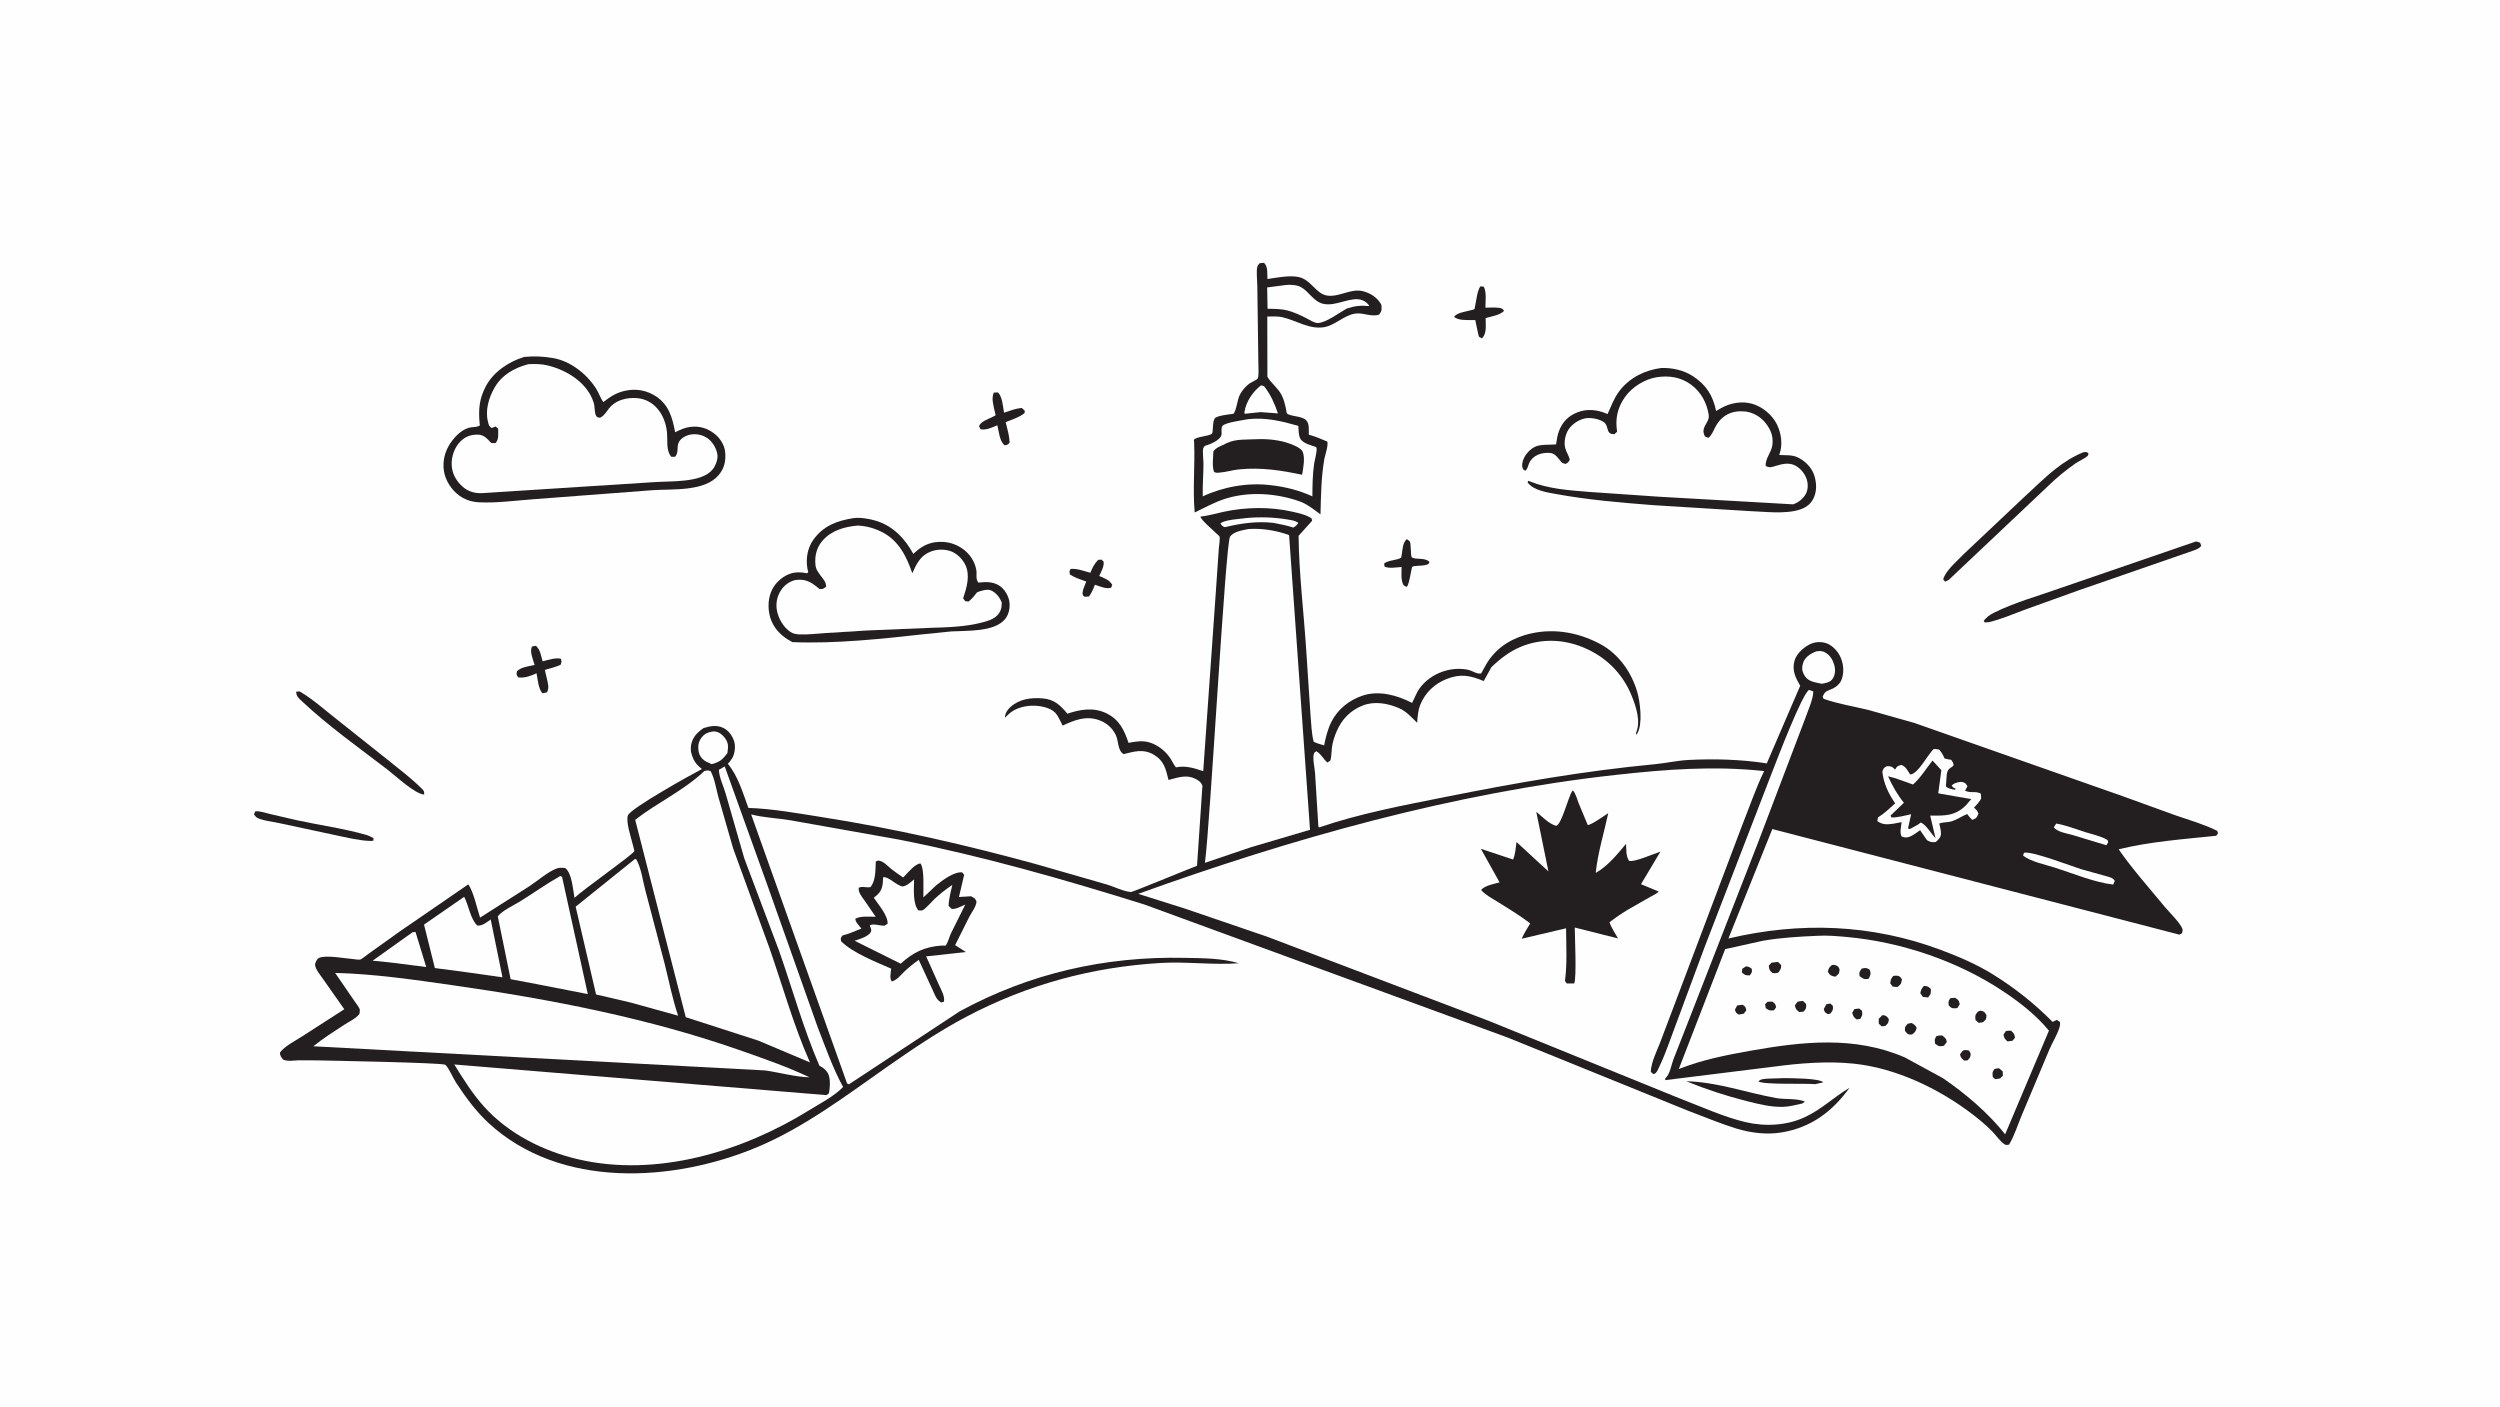 <svg version="1.1" xmlns="http://www.w3.org/2000/svg" style="display: block;" viewBox="0 0 2048 1152" width="1820" height="1024">
<path transform="translate(0,0)" fill="rgb(254,254,254)" d="M -0 -0 L 2048 0 L 2048 1152 L -0 1152 L -0 -0 z"/>
<path transform="translate(0,0)" fill="rgb(35,31,32)" d="M 1447.56 883.515 L 1461.64 883.041 C 1467.96 883.131 1490.45 883.16 1493.67 886.5 L 1486.99 888.01 C 1478.74 887.188 1444.33 888.646 1440.5 885.717 C 1442.69 883.59 1444.62 883.891 1447.56 883.515 z"/>
<path transform="translate(0,0)" fill="rgb(35,31,32)" d="M 899.613 458.5 L 902.383 458.291 L 904.099 460 C 904.599 463.996 902.095 468.14 900.464 471.703 C 904.624 473.519 908.983 474.856 911.118 479 L 910.282 481.279 C 906.199 482.684 901.044 480.121 896.94 478.915 C 895.624 482.425 894.285 485.421 892.134 488.5 L 888.5 488.744 C 887.994 488.351 887.66 488.139 887.261 487.591 C 885.652 485.379 888.957 478.813 889.879 476.268 C 885.329 474.618 880.598 473.161 876.5 470.539 C 875.982 468.178 875.903 468.077 877 465.942 C 882.22 465.395 888.166 467.722 893.193 469.078 C 894.923 464.933 896.444 461.727 899.613 458.5 z"/>
<path transform="translate(0,0)" fill="rgb(35,31,32)" d="M 1152.49 441.5 C 1153.11 442.007 1154.54 442.88 1154.93 443.5 C 1156.03 445.207 1155.51 455.62 1156.49 456.337 C 1159.76 458.704 1166.73 456.277 1170.93 460 C 1171.28 464.429 1159.66 462.547 1156.95 464.186 C 1156.27 464.594 1154.69 477.97 1152.5 480.614 C 1151.42 480.352 1150.66 479.776 1149.73 479.189 C 1147.45 474.971 1148.17 469.024 1148.18 464.323 C 1144.34 464.618 1137.5 465.798 1134.18 463.941 L 1133.87 461.5 C 1137.42 458.524 1145.63 458.814 1147.88 456.565 C 1147.97 456.475 1148.3 454.097 1148.35 453.797 C 1149.12 449.493 1149 444.573 1152.49 441.5 z"/>
<path transform="translate(0,0)" fill="rgb(35,31,32)" d="M 435.802 529.5 L 439.005 528.868 C 442.72 532.217 443.146 536.905 444.496 541.651 C 448.406 540.587 455.782 538.289 459.5 539.579 C 460.186 541.99 460.128 542.155 459.212 544.5 C 455.061 546.297 450.671 547.424 446.327 548.652 L 448.027 555.864 C 448.857 559.665 450.146 563.727 448 567.063 L 444.5 567.797 C 441.03 564.684 440.495 556.105 439.525 551.425 C 434.773 553.59 429.765 555.492 424.5 554.761 C 422.946 552.427 422.998 552.482 423.5 549.716 C 426.82 546.308 433.415 545.656 437.939 544.599 C 436.695 539.947 433.692 533.827 435.802 529.5 z"/>
<path transform="translate(0,0)" fill="rgb(35,31,32)" d="M 1212.63 234.5 L 1215.35 234.639 C 1217.99 238.439 1216.85 247.267 1216.84 251.912 C 1220.5 251.888 1224.64 251.532 1228.26 252.09 C 1230.43 252.425 1230.91 252.755 1232.14 254.5 C 1228.94 258.006 1221.54 259.105 1217.04 260.404 L 1217.04 261.259 C 1217.04 266.708 1218.06 273.023 1214.02 277.082 L 1211.5 275.618 C 1210.94 273.883 1208.58 262.097 1208.54 262.062 C 1208.49 262.016 1206.03 262.053 1205.86 262.052 C 1201.18 262.01 1194.87 262.459 1191.17 259.5 C 1193.4 255.973 1200.46 255.224 1204.58 254.094 C 1204.98 253.982 1207.6 253.403 1207.77 253.219 C 1208.05 252.907 1208.5 249.953 1208.62 249.391 C 1209.69 244.546 1210.02 238.767 1212.63 234.5 z"/>
<path transform="translate(0,0)" fill="rgb(35,31,32)" d="M 814.066 321.5 L 817.5 321.314 C 821.183 324.748 821.606 333.099 822.515 337.947 C 827.239 336.38 832.019 334.497 837 334.029 L 839.5 336.299 L 839.329 338.251 C 835.081 341.748 828.907 343.599 823.842 345.692 C 825.242 351.238 826.846 356.757 827.103 362.5 C 825.503 364.278 825.373 364.272 823 364.661 C 818.852 361.338 818.231 353.35 817.051 348.218 C 812.67 350.01 807.965 352.457 803.261 351.5 L 802.024 349 C 803.368 345.148 809.465 343.249 813.151 341.354 C 813.316 341.269 815.552 340.181 815.585 340.104 C 815.677 339.89 814.94 337.13 814.824 336.583 C 813.742 331.501 812.057 326.408 814.066 321.5 z"/>
<path transform="translate(0,0)" fill="rgb(35,31,32)" d="M 209.126 664.5 C 213.153 664.187 217.174 665.719 221.071 666.659 L 243.069 671.756 C 261.846 675.856 281.62 678.537 300.043 683.797 C 302.15 684.399 304.072 685.392 305.951 686.5 L 305.932 688.5 C 305.06 688.658 304.355 688.776 303.464 688.753 C 294.149 688.521 284.123 685.944 275 684.072 L 228.953 674.199 C 224.139 673.092 214.509 672.08 210.378 669.599 C 209.645 669.158 208.646 667.695 208.028 667.016 L 209.126 664.5 z"/>
<path transform="translate(0,0)" fill="rgb(35,31,32)" d="M 1381.41 885.62 C 1407.01 886.254 1430.38 894.981 1455.28 899.419 C 1462.54 900.712 1472.01 899.437 1478.66 902.294 L 1476.5 903.832 C 1471.36 904.927 1465.68 906.518 1460.42 906.614 C 1450.2 906.802 1440.33 904.256 1430.51 901.769 C 1413.73 897.521 1397.41 892.181 1381.41 885.62 z"/>
<path transform="translate(0,0)" fill="rgb(35,31,32)" d="M 242.631 566.5 L 245.412 566.239 C 256.438 572.623 266.67 582.002 276.763 589.82 L 317.746 622.423 C 327.077 629.944 336.796 637.227 345.28 645.712 C 347.407 647.839 347.5 647.835 347.5 650.795 C 339.565 650.09 324.428 635.714 317.832 630.653 C 294.03 612.389 268.778 594.508 246.922 573.938 C 244.309 571.479 242.727 570.1 242.631 566.5 z"/>
<path transform="translate(0,0)" fill="rgb(35,31,32)" d="M 1706.28 370.5 C 1708.59 370.041 1708.68 369.753 1710.78 371.045 C 1710.69 371.68 1710.87 372.426 1710.5 372.95 C 1709.19 374.804 1702.5 377.88 1700.14 379.544 C 1692.4 384.99 1685.04 390.984 1678.26 397.575 L 1596.5 474.829 L 1593.5 476.42 L 1591.89 474.5 L 1592.37 472.86 C 1595.35 466.004 1603.86 458.793 1609.14 453.343 L 1657.46 407.725 C 1666.22 399.811 1674.66 391.207 1683.96 383.933 C 1690.76 378.608 1698.27 373.784 1706.28 370.5 z"/>
<path transform="translate(0,0)" fill="rgb(35,31,32)" d="M 1798.73 443.5 C 1800.22 443.503 1801.02 443.927 1802.36 444.5 L 1803.24 447 C 1801.42 449.446 1799.23 449.963 1796.44 451.029 L 1703.12 483.359 L 1658.36 499.469 C 1648.84 502.978 1639.27 507.215 1629.38 509.5 L 1626 509.776 L 1625.01 508.5 C 1627.34 505.455 1630.02 503.492 1633.45 501.79 C 1650.97 493.106 1670.5 487.867 1688.86 481.259 L 1798.73 443.5 z"/>
<path transform="translate(0,0)" fill="rgb(35,31,32)" d="M 1360.78 301.345 C 1369.69 300.975 1379.29 303.096 1386.8 308.002 C 1397.81 315.186 1403.19 323.845 1405.85 336.548 L 1409.91 334.178 C 1417.54 329.879 1427.14 328.183 1435.68 330.724 C 1443.96 333.186 1451.73 339.698 1455.6 347.406 C 1459.21 354.601 1460.54 363.994 1457.83 371.699 L 1457.5 372.609 C 1462.81 372.958 1467.89 372.216 1472.84 374.619 C 1478.81 377.521 1484.18 382.838 1486.24 389.274 C 1488.28 395.639 1488.51 402.772 1485.26 408.83 C 1482.88 413.274 1479.15 415.714 1474.5 417.276 C 1462.52 421.301 1444.98 418.914 1432.2 418.49 L 1354.69 413.707 C 1328.39 411.667 1301.43 409.428 1275.47 404.697 C 1267.86 403.31 1256.03 401.737 1251.37 394.982 L 1252 393.722 L 1252.94 394.107 C 1268.55 400.429 1285.04 401.46 1301.73 402.831 L 1359.71 406.811 L 1468.95 413.01 C 1473.26 411.518 1477.14 408.482 1479.34 404.446 C 1481.2 401.04 1481.25 396.553 1480.18 392.896 C 1478.81 388.178 1475.14 383.644 1470.81 381.301 C 1465.49 378.431 1459.64 379.999 1454.25 381.656 C 1450.97 382.665 1449.58 383.209 1446.5 381.558 C 1445.87 375.52 1451.31 370.45 1451.99 364.064 C 1452.77 356.849 1450.47 351.558 1446.02 346 C 1442.14 341.146 1435.74 337.564 1429.54 336.935 C 1418.77 335.841 1410.27 340.072 1405.25 349.582 C 1403.59 352.728 1402.35 356.336 1399.5 358.565 L 1396.8 357.5 C 1392.38 349.676 1400.73 346.338 1399.79 339.922 C 1398.33 329.882 1393.42 320.891 1385.17 314.852 C 1376.92 308.812 1367.21 307.325 1357.27 308.878 C 1347.43 310.417 1337.16 316.791 1331.35 324.876 C 1324.97 333.755 1323.08 342.915 1324.73 353.5 L 1322.59 355.5 C 1314.89 355.907 1318.62 348.851 1313.61 345.48 C 1309.9 342.983 1302.75 341.663 1298.39 342.625 C 1293.14 343.784 1287.77 347.279 1284.86 351.833 C 1282.22 355.963 1280.99 362.215 1282.25 367 C 1283.14 370.359 1285.21 372.958 1285.92 376.5 C 1284.8 378.618 1284.61 378.812 1282.5 379.933 C 1281.34 379.553 1279.84 379.355 1279.06 378.409 C 1276.51 375.277 1274.1 371.253 1269.76 370.893 C 1263.14 370.346 1255.87 372.633 1252.81 379 C 1251.72 381.287 1251.61 383.79 1249.59 385.5 L 1247.92 384.5 C 1247.47 383.672 1247.06 382.965 1246.99 382 C 1246.72 378.307 1248.35 374.372 1250.63 371.558 C 1258.04 362.423 1264.37 364.828 1274.74 363.87 C 1275.32 359.957 1275.85 355.994 1277.36 352.313 C 1280.33 345.102 1285.01 340.481 1292.26 337.618 C 1299.89 334.608 1308.52 335.422 1315.95 338.657 L 1316.9 339.078 C 1319.95 332.463 1322.28 325.756 1326.8 319.909 C 1335.09 309.19 1347.57 303.041 1360.78 301.345 z"/>
<path transform="translate(0,0)" fill="rgb(35,31,32)" d="M 717.451 705.5 L 719.559 704.827 C 723.997 705.279 727.393 709.603 730.789 712.249 C 731.57 712.857 739.608 718.734 739.834 718.693 C 739.973 718.669 741.906 716.544 742.152 716.293 C 745.277 713.105 749.641 707.736 754 707.151 C 757.519 711.413 756.241 729.081 756.429 735.006 L 766.958 725.071 C 772.246 720.825 781.612 713.813 788.216 714.5 L 789.835 716.5 L 785.574 734.677 L 795.5 734.073 C 798.277 735.613 798.816 735.607 799.977 738.5 C 799.468 742.975 796.228 746.788 794.155 750.706 L 782.443 774.113 L 791.257 779.781 L 758.713 783.327 L 769.068 806.432 C 770.705 810.066 774.448 816.648 773.226 820.5 L 771 821.073 C 766.909 818.785 765.803 814.645 763.917 810.614 L 752.648 786.185 C 748.48 789.06 744.323 792.486 740.647 795.964 C 737.313 799.118 734.969 802.629 730.5 803.891 C 728.553 800.979 729.739 796.871 730.08 793.389 C 717.297 787.714 699.123 780.791 689.049 771 C 688.543 768.366 688.598 768.457 690.099 766.218 C 695.448 764.916 700.567 762.565 705.66 760.503 C 703.921 758.283 700.67 755.258 700.691 752.5 C 704.994 749.992 712.463 750.923 717.388 750.887 L 708.189 737.5 C 706.042 734.413 702.848 730.805 703.5 727.1 C 706.899 725.53 709.758 727.428 713.222 726.5 C 717.557 720.71 717.089 712.633 717.451 705.5 z"/>
<path transform="translate(0,0)" fill="rgb(254,254,254)" d="M 723.464 718.5 C 727.812 717.634 734.226 725.29 739.5 726.058 C 743.095 725.47 746.035 722.51 748.804 720.298 C 748.809 727.783 747.478 739.662 752.309 745.642 C 753.106 745.635 754.985 745.863 755.654 745.612 C 757.946 744.75 763.576 738.135 765.644 736.211 C 770.237 731.936 774.926 728.293 780.129 724.795 C 778.883 730.43 777.249 736.214 777.085 742 L 779.5 744.405 C 782.81 744.988 787.643 742.202 790.761 740.888 L 779.005 764.5 C 777.515 767.772 776.75 771.569 774.693 774.5 L 771.225 774.475 C 757.178 775.557 748.146 779.937 737.843 789.315 L 700.081 770.531 C 703.874 769.269 711.68 767.096 713.497 763.058 C 714.207 761.48 713.134 759.852 712.58 758.281 C 713.565 755.79 721.979 758.499 724.5 758.164 C 725.037 758.092 726.617 756.844 727.169 756.5 C 727.288 749.542 719.618 740.981 715.808 735.283 L 718.392 733.162 C 723.141 728.902 723.173 724.494 723.464 718.5 z"/>
<path transform="translate(0,0)" fill="rgb(35,31,32)" d="M 1288.11 647.5 L 1288.85 647.75 C 1290.99 650.507 1292.01 654.648 1293.26 657.894 L 1300.67 675.694 C 1303.56 675.824 1314.4 667.884 1317.48 666 C 1314.03 682.239 1308.9 698.359 1307.22 714.905 C 1316.76 709.755 1325.18 699.391 1332.05 691.133 C 1332.37 695.876 1331.85 701.053 1334.5 705.027 C 1338.51 706.5 1355.09 699.117 1360.22 697.519 L 1344.3 724.198 L 1358.67 730.121 C 1357.6 731.887 1354.56 733.082 1352.73 734.124 L 1334.27 744.666 C 1328.74 747.919 1323.61 751.46 1318.51 755.35 C 1320.01 759.899 1323.15 764.434 1325.49 768.632 L 1290.05 759.686 C 1290.05 766.227 1291.74 802.071 1289.52 805.5 L 1283.5 805.51 L 1282.02 803.5 C 1283.93 789.429 1282.99 774.522 1282.93 760.313 L 1246.56 768.87 C 1248.43 764.52 1251.16 760.408 1253.55 756.321 C 1245.47 750.032 1236.25 744.502 1227.57 739.064 C 1222.72 736.03 1217.16 733.285 1213.35 728.991 C 1215.9 725.37 1224.16 723.883 1228.48 722.704 L 1213.13 695.207 L 1239.52 703.975 C 1241.4 699.781 1241.65 694.208 1242.35 689.655 L 1268.48 713.735 L 1258.51 664.871 C 1263.15 668.684 1269.03 674.939 1274.9 676.394 C 1279.53 674.634 1284.51 653.209 1288.11 647.5 z"/>
<path transform="translate(0,0)" fill="rgb(35,31,32)" d="M 1031.85 215.5 L 1035.5 215.155 C 1038.91 218.735 1038.03 223.596 1038.26 228.446 C 1045.91 227.311 1055.61 225.356 1063.24 226.68 C 1074.04 228.555 1077.71 240.631 1087.32 242.009 C 1097.13 243.416 1106.84 235.839 1116.61 238.434 C 1123.1 240.16 1128.24 243.58 1131.58 249.389 C 1131.91 253.325 1132.27 254.116 1129.92 257.5 C 1123.7 259.931 1116.35 255.561 1109.63 256.835 C 1100.49 258.57 1093.69 266.292 1084.77 267.86 C 1072.73 269.975 1061.95 262.385 1050.5 259.712 C 1046.68 258.82 1042.09 259.177 1038.16 259.163 L 1038.25 308.5 C 1041.46 313.98 1046.81 317.506 1049.9 323.5 C 1051.7 326.988 1052.59 330.801 1053.42 334.611 C 1053.59 335.392 1053.84 338.006 1054.21 338.436 C 1056.47 341.101 1065.99 340.391 1069.78 343.903 C 1072.91 346.804 1072.04 351.896 1072.17 355.935 C 1077.48 357.414 1082.36 359.444 1087.39 361.633 C 1088.12 365.237 1085.77 371.801 1084.96 375.515 C 1082.26 390.679 1082.17 405.88 1081.74 421.236 C 1076.7 417.504 1070.75 412.753 1064.81 410.64 C 1045.72 403.85 1023.2 402.272 1003.78 408.429 C 995.045 411.199 986.923 415.688 978.699 419.687 C 976.939 400.504 979.105 380.821 978.185 361.469 C 978.164 361.017 977.857 360.481 978.119 360.112 C 980.095 357.326 990.823 357.373 992.876 354.999 C 994.064 353.625 992.971 345.69 995.173 342.604 C 996.858 340.243 1007.43 339.31 1010.49 338.825 C 1013.1 335.609 1013.43 327.376 1015.84 322.937 C 1017.67 319.581 1020.42 316.338 1023.5 314.073 C 1024.51 313.33 1029.93 310.73 1030.27 310.092 C 1031.45 307.913 1030.83 300.517 1030.86 297.812 L 1029.98 233.516 C 1029.96 229.788 1028.96 221.342 1030.11 218 C 1030.36 217.271 1031.38 216.174 1031.85 215.5 z"/>
<path transform="translate(0,0)" fill="rgb(254,254,254)" d="M 1033.09 315.5 L 1035.5 316.222 C 1041.04 323.157 1044 330.267 1046.91 338.518 L 1032.6 337.458 L 1019.64 338.833 C 1019.44 337.782 1019.36 337.945 1019.5 337.108 C 1020.9 328.614 1026.34 320.689 1033.09 315.5 z"/>
<path transform="translate(0,0)" fill="rgb(254,254,254)" d="M 1052.7 233.404 C 1056.63 232.834 1062.42 233.159 1065.9 235.142 C 1072.35 238.811 1076.1 246.875 1083.85 248.716 C 1094.56 251.26 1106.76 242.303 1115.93 245.755 C 1118.24 246.625 1120.73 248.402 1121.71 250.616 C 1114.76 249.971 1110.03 250.387 1103.4 252.57 C 1097.41 255.775 1086.21 264.424 1079.44 264.47 C 1076.69 264.489 1072.49 261.753 1070.02 260.473 C 1065.15 257.949 1060.16 255.673 1054.84 254.236 C 1049.55 252.805 1043.84 252.903 1038.38 252.791 L 1038.06 235.343 L 1052.7 233.404 z"/>
<path transform="translate(0,0)" fill="rgb(254,254,254)" d="M 1022.68 343.22 C 1037.14 341.731 1049.79 344.784 1063.61 348.745 C 1063.79 352.046 1063.69 355.787 1065.04 358.847 C 1066.88 362.983 1074.23 364.72 1078.26 366.134 C 1079.47 368.074 1076.98 376.8 1076.58 379.5 C 1075.26 388.43 1075.15 397.476 1075.11 406.485 C 1064.28 401.538 1053.21 398.713 1041.4 397.37 C 1022.64 394.987 1002.39 398.514 985.314 406.464 C 985.012 397.31 985.948 388.13 985.873 378.947 C 985.852 376.397 984.943 369.042 985.733 367 C 986.006 366.296 986.578 365.748 987 365.122 C 990.933 364.09 999.835 360.456 1000.66 355.978 C 1001.06 353.801 1000.04 350.669 1001.45 348.77 C 1003.56 345.928 1018.51 344.058 1022.68 343.22 z"/>
<path transform="translate(0,0)" fill="rgb(35,31,32)" d="M 1001.71 364.464 C 1011.09 359.27 1016.93 360.253 1027 359.719 C 1035.82 359.251 1044.96 359.777 1053.5 362.288 C 1056.92 363.293 1065.33 366.291 1066.97 369.591 C 1069.38 374.463 1067.61 383.496 1066.68 388.795 C 1049.23 385.088 1033.38 382.677 1015.34 384.339 C 1009.92 384.839 1004.47 386.609 999.163 387.001 C 997.283 387.27 996.339 387.306 994.6 386.5 C 992.715 382.054 993.911 374.389 994.029 369.5 C 996.139 366.798 998.656 365.808 1001.71 364.464 z"/>
<path transform="translate(0,0)" fill="rgb(35,31,32)" d="M 699.287 424.289 C 704.657 423.544 712.39 424.876 717.537 426.456 C 731.697 430.801 741.268 440.97 748.183 453.61 L 749.265 452.601 C 756.284 446.159 763.305 443.208 772.944 443.82 C 785.685 444.628 797.337 453.713 799.757 466.535 C 800.456 470.239 798.997 474.299 801.5 477.119 C 807.772 476.429 813.671 476.229 819.109 479.94 C 823.068 482.642 826.225 488.098 826.898 492.804 C 827.585 497.611 826.49 503.223 823.337 507.04 C 814.482 517.76 792.024 516.36 779.354 517.117 L 757.761 519.296 C 722.349 523.226 684.687 527.319 649.079 525.881 C 643.337 522.856 638.657 519.259 634.892 513.895 C 630.226 507.248 628.689 498.295 630.071 490.368 C 631.35 483.033 635.322 476.91 641.519 472.764 C 647.934 468.471 653.679 467.994 661.064 469.5 L 662.122 468.5 L 661.494 465.893 C 659.961 457.786 661.464 448.75 666.314 441.992 C 674.552 430.513 685.895 426.363 699.287 424.289 z"/>
<path transform="translate(0,0)" fill="rgb(254,254,254)" d="M 702.76 430.39 C 709.889 430.826 715.884 432.409 722.319 435.611 C 736.065 442.451 742.669 455.63 747.343 469.503 C 750.352 462.892 753.096 456.629 759.778 452.957 C 765.284 449.931 772.123 449.334 778.099 451.154 C 783.373 452.761 788.2 457.431 790.646 462.288 C 795.061 471.058 791.911 481.293 788.996 490 L 790.725 492.366 L 793.5 492.635 C 796.281 490.361 798.324 487.86 800.5 485.018 C 803.38 483.907 808.792 482.157 811.701 483.457 C 816.095 485.421 818.925 489.159 820.65 493.5 C 820.654 497.556 819.895 500.884 817.041 503.879 C 813.879 507.196 809.094 508.61 804.776 509.739 C 790.986 513.346 776.788 513.746 762.633 514.174 L 710.723 516.323 L 676.28 518.466 C 669.168 518.924 661.563 519.902 654.466 519.536 C 652.075 519.412 649.615 518.94 647.591 517.596 C 641.746 513.717 637.437 506.248 636.358 499.4 C 635.363 493.089 636.954 486.937 640.855 481.914 C 643.548 478.448 648.17 475.338 652.593 474.89 C 660.965 474.041 665.405 477.435 671.5 482.451 C 674.283 482.505 674.481 482.174 676.759 480.5 C 677.071 474.195 668.711 470.255 668.006 462.587 C 667.338 455.332 668.896 448.534 673.694 442.93 C 681.133 434.242 691.814 431.381 702.76 430.39 z"/>
<path transform="translate(0,0)" fill="rgb(35,31,32)" d="M 429.382 292.273 C 437.312 291.424 445.162 291.834 452.992 293.169 C 467.371 295.62 480.6 306.156 488.31 318.192 C 490.576 321.729 491.831 325.87 494.217 329.261 C 500.241 324.575 505.031 321.446 512.666 319.858 C 521.436 318.034 530.315 319.749 537.786 324.814 C 548.038 331.765 551.002 342.509 553.058 353.962 C 557.079 351.968 560.917 350.145 565.417 349.585 C 572.901 348.655 579.446 350.558 585.376 355.216 C 589.758 358.658 593.484 364.326 594.033 369.958 C 594.757 377.389 593.444 383.648 588.473 389.351 C 576.842 402.693 551.054 400.311 534.649 401.41 L 437.57 408.791 C 422.731 409.826 406.718 412.13 391.922 411.319 C 387.341 411.068 383.179 409.888 379.137 407.693 C 372.174 403.914 366.34 396.271 364.283 388.625 C 362.175 380.794 363.536 372.239 367.518 365.23 C 370.909 359.261 377.168 352.223 384.047 350.306 C 386.545 349.61 389.372 349.883 391.774 349.078 C 393.674 348.441 392.989 347.812 392.843 346.05 C 391.918 334.932 392.639 326.467 397.95 316.356 C 404.189 304.479 416.827 296.082 429.382 292.273 z"/>
<path transform="translate(0,0)" fill="rgb(254,254,254)" d="M 432.823 298.195 C 438.447 297.942 443.459 297.935 448.981 299.305 C 464.678 303.198 481.323 313.534 486.394 329.837 C 487.355 332.925 486.883 338.33 488.513 340.782 C 489.243 341.88 490.27 341.796 491.5 342.088 C 495.454 340.495 497.711 335.195 500.864 332.246 C 506.182 327.271 513.754 325.614 520.838 325.937 C 535.915 326.624 544.904 339.62 546.357 353.698 C 547.039 360.309 545.414 369.095 550 374.092 L 553 374.056 C 556.641 370.14 553.581 365.196 556.892 360.834 C 558.85 358.255 562.509 356.379 565.668 355.844 C 570.582 355.011 575.739 356.113 579.797 359.012 C 583.864 361.918 587.125 367.538 587.737 372.5 C 588.207 376.319 586.108 381.588 583.715 384.5 C 574.493 395.725 548.919 393.784 535.248 394.859 L 394.992 403.842 C 388.849 404.169 383.12 402.409 378.582 398.206 C 373.421 393.426 370.149 387.358 370.004 380.268 C 369.867 373.567 372.473 366.058 377.311 361.351 C 381.43 357.343 385.708 355.862 391.419 355.917 C 396.663 355.967 399.075 359.337 402.5 362.818 L 406 362.808 C 408.889 359.368 408.023 355.397 408.096 351 L 406 349.232 L 402.826 350.5 C 400.541 349.194 400.456 347.994 399.797 345.556 C 397.226 336.056 400.515 325.305 405.344 317.078 C 411.431 306.71 421.579 301.167 432.823 298.195 z"/>
<path transform="translate(0,0)" fill="rgb(35,31,32)" d="M 596.198 625.488 C 604.681 635.711 608.528 649.378 613.094 661.707 C 632.698 662.319 653.207 666.091 672.611 669.128 C 732.199 678.451 791.331 691.987 849.485 707.975 L 906.983 724.52 C 912.089 726.05 921.469 730.485 926.541 730.597 C 927.823 730.625 974.213 711.5 980.599 709.106 L 985.029 643.5 C 984.156 641.408 983.091 640.119 981.148 638.918 C 972.781 633.744 965.86 636.588 957.242 638.811 C 955.071 629.916 953.625 623.118 945.292 618.169 C 936.746 613.092 929.388 615.405 920.5 617.631 C 915.461 614.754 916.536 607.271 914.044 602 C 911.264 596.12 906.34 591.894 900.215 589.749 C 889.52 586.004 880.278 589.727 870.532 594.265 C 868.747 591.079 866.964 586.414 864.514 583.82 C 860.483 579.551 852.897 578.169 847.312 577.969 C 840.423 577.722 831.63 579.83 826.504 584.715 L 823.289 587.746 L 823.304 587.253 C 823.506 583.92 825.345 581.217 827.758 579.042 C 835.073 572.452 844.465 571.222 853.948 571.969 C 863.688 572.736 868.468 577.392 874.408 584.514 C 885.08 580.925 895.936 579.061 906.491 584.25 C 917.011 589.422 920.967 597.953 924.492 608.386 C 928.627 607.669 933.19 606.773 937.388 607.195 C 945.708 608.033 953.781 613.814 958.42 620.585 C 960.208 623.196 961.292 626.007 963.31 628.5 C 971.298 626.826 978.203 629.109 985.682 631.581 L 996.054 484.208 L 998.463 448.982 C 998.604 446.719 999.608 441.381 999.057 439.379 C 998.939 438.95 996.581 436.999 996.18 436.601 C 993.586 434.024 983.976 425.975 983.365 423.084 C 990.007 422.309 995.907 420.535 1002.38 419.127 C 1020.46 415.192 1040.76 414.912 1058.84 419.07 C 1064.3 420.327 1069.69 421.449 1074.47 424.5 L 1074.88 426.5 L 1063.79 438.799 C 1064.13 469.49 1067.96 500.635 1069.98 531.278 L 1073.52 584.877 C 1074.19 592.291 1074.3 600.29 1076.16 607.5 C 1078.88 608.856 1081.8 609.632 1084.71 610.486 C 1086 603.972 1087.68 597.128 1090.69 591.167 C 1096.05 580.591 1105.59 573.116 1116.75 569.537 C 1129.98 565.299 1144.93 569.507 1156.79 575.7 L 1161.14 566.547 C 1169.21 552.609 1187.12 545.258 1202.68 548.561 C 1206.22 549.313 1209.99 552.379 1213.36 551.5 L 1216.44 545.978 C 1223.42 532.871 1234.73 524.521 1248.81 520.22 C 1269.95 513.764 1292.01 517.202 1311.29 527.657 C 1326.09 535.684 1336.61 550.709 1341.23 566.688 C 1343.6 574.876 1345.84 592.838 1341.38 600.504 L 1340.63 601.647 L 1340.13 600.5 L 1340.32 600.052 C 1344.27 590.675 1340.25 578.559 1336.52 569.48 C 1329.02 551.215 1315.14 537.671 1296.96 530.18 C 1280.6 523.441 1262.58 522.821 1246.11 529.583 C 1236.79 533.407 1228.98 539.452 1221.77 546.387 L 1215.48 557.78 C 1204.32 553.126 1196.32 551.551 1184.8 556.198 C 1175.07 560.129 1167.47 567.331 1163.51 577.168 C 1161.61 581.866 1161.3 586.974 1160.92 591.973 C 1156.38 587.514 1151.94 582.46 1146 579.927 C 1136.78 575.998 1126 574.047 1116.37 577.803 C 1106.31 581.725 1099.14 589.161 1094.97 599 C 1093.15 603.273 1091.79 607.533 1091.12 612.132 C 1090.8 614.38 1090.67 621.265 1089.74 622.898 C 1089.53 623.28 1087.85 624.191 1087.39 624.5 C 1083.82 621.473 1082.77 618.062 1078.5 615.297 C 1077.27 615.906 1076.71 616.105 1076.28 617.559 C 1075.18 621.288 1076.98 628.983 1077.28 633.039 L 1080.01 676.926 L 1080.57 677.711 C 1113.68 666.356 1149.54 659.614 1183.84 652.76 C 1241.06 641.326 1297.49 631.384 1355.69 625.89 C 1364.71 625.038 1374.09 622.898 1383 622.431 C 1404.08 621.325 1426.54 621.951 1447.35 625.221 L 1474.71 561.671 C 1470.84 554.815 1467.91 549.298 1470.03 541.255 C 1471.49 535.735 1476.72 530.958 1481.54 528.222 C 1485.75 525.831 1490.73 525.218 1495.43 526.555 C 1500.38 527.967 1504.85 532.524 1507.17 537 C 1510.14 542.73 1510.92 549.95 1508.82 556.107 C 1507.63 559.625 1504.73 562.339 1501.44 563.919 C 1496.9 566.097 1495.31 565.484 1493.14 570.5 L 1493.78 572.284 C 1505.46 576.435 1518.45 578.507 1530.52 581.438 L 1568.15 592.053 L 1739 652.13 L 1782.08 667.73 C 1793.51 671.682 1805.51 675.101 1816.37 680.5 L 1817.01 682.5 L 1815.5 684.532 C 1789.26 687.262 1761.12 689.312 1735.6 695.614 C 1746.8 711.805 1761.02 727.739 1773.57 742.963 C 1776.75 746.821 1787.32 757.111 1787.99 761.5 C 1788.09 762.158 1787.62 763.641 1787.5 764.358 L 1785.39 765.53 L 1451.89 679.021 L 1415.92 768.668 C 1474.72 754.794 1533.28 756.793 1590.11 778.107 C 1604.67 783.567 1618.99 789.661 1632.25 797.861 C 1650.34 809.043 1666.53 821.889 1681.5 836.982 L 1685 835.344 L 1687.5 837.072 C 1687.69 838.247 1687.71 839.33 1687.42 840.5 C 1685.96 846.417 1681.26 853.889 1678.79 859.771 L 1656.17 913.574 C 1652.91 921.329 1650.16 930.321 1645.87 937.5 C 1643.79 937.795 1643.36 938.223 1641.62 936.919 C 1637.95 934.176 1635.21 929.96 1632 926.681 C 1626.84 921.413 1621.09 916.656 1615.22 912.198 C 1587.97 891.479 1552.95 874.775 1518.57 871.204 C 1497.32 868.996 1474.58 870.785 1453.46 873.627 L 1364.17 884.697 L 1364.18 883.231 L 1364.6 882.867 C 1367.96 879.722 1369.2 872.309 1370.75 868 L 1381.94 839.444 L 1439.53 691.809 L 1478.68 588.83 C 1480.95 582.159 1485.23 573.185 1485.5 566.316 L 1482 565.005 C 1476.2 568.395 1455.86 621.853 1451.49 632.986 L 1396.37 775.834 L 1372.23 840.893 C 1368.13 851.654 1364.51 862.846 1359.5 873.226 C 1358.31 875.691 1357.27 879.299 1354.5 879.788 L 1352.31 877.9 C 1352.63 869.959 1357.19 861.145 1360.05 853.719 L 1373.5 818.153 L 1427.37 675.438 C 1433.25 660.843 1438.28 645.673 1445.19 631.52 C 1403.92 627.071 1364.68 630.127 1323.62 634.669 C 1190.41 649.399 1058.21 686.767 932.449 732.102 L 970.658 744.162 L 1038.14 767.228 L 1219.08 835.942 L 1377 900.073 C 1394.21 906.594 1411.8 914.771 1429.68 919.041 C 1445.77 922.881 1463.7 922.034 1478.78 914.937 C 1492.41 908.52 1502.47 898.409 1515.17 890.985 C 1501.02 910.396 1483.81 923.516 1459.54 927.546 C 1447.37 929.568 1434.04 927.949 1422.34 924.338 C 1408.97 920.213 1395.91 914.622 1382.79 909.744 L 1235.44 849.951 L 937.85 740.956 C 871.788 720.248 803.857 700.881 735.884 687.55 L 647.686 671.865 C 636.968 670.059 625.871 669.745 615.34 667.026 L 693.867 887.235 C 694.36 887.816 694.797 887.847 695.5 888.104 L 786.177 828.354 C 843.533 797.166 905.208 783.155 970.352 784.532 C 985.119 784.844 1000.6 784.703 1014.87 788.943 C 993.773 790.544 972.018 787.453 950.657 788.729 C 894.515 792.082 841.955 806.321 792.069 832.545 C 769.283 844.523 747.162 859.514 726.086 874.292 C 692.626 897.753 658.847 923.322 620.963 939.317 C 551.883 968.482 458.829 974.144 400.072 919.678 C 389.512 909.89 381.439 898.617 373.55 886.685 C 371.24 883.19 367.615 874.542 364.774 872.122 C 362.79 870.432 266.743 868.646 259.428 868.519 L 244.723 868.455 C 240.578 868.603 235.913 869.53 232 867.942 C 230.135 865.564 229.526 865.108 229.307 862.149 C 233.048 856.917 241.613 852.702 247.101 849.119 L 282.048 826.637 L 264.474 801.631 C 262.1 798.178 258.587 794.22 258.018 790 C 258.747 787.749 259.41 785.178 262.017 784.313 C 268.212 782.257 282.045 784.957 288.768 785.458 C 290.378 785.578 293.532 786.25 295.027 785.934 C 296.392 785.646 300.26 782.327 301.661 781.357 L 327.88 762.633 L 383.65 724.312 C 388.161 730.986 390.626 743.637 393.271 751.557 L 433.759 725.796 C 440.41 721.413 448.366 714.368 455.709 711.437 C 458.126 710.472 460.482 710.687 463 710.967 C 468.516 714.9 469.396 728.762 470.62 735.389 C 477.439 728.775 518.249 700.146 519.634 697.121 C 519.763 696.838 518.819 693.531 518.664 692.841 C 517.303 686.819 512.489 673.418 514.373 667.875 C 516.343 662.075 567.565 633.657 575.043 629.856 C 569.548 625.51 567.668 622.266 565.996 615.499 C 565.892 613.573 565.856 611.635 566.23 609.732 C 567.437 603.6 571.436 599.654 576.422 596.275 C 582.047 594.528 587.601 593.541 593.074 596.447 C 597.323 598.704 600.426 603.35 601.617 607.921 C 602.633 611.823 601.897 617.667 599.707 621.124 C 598.745 622.642 597.575 624.34 596.198 625.488 z"/>
<path transform="translate(0,0)" fill="rgb(254,254,254)" d="M 1684.48 674.5 C 1692.57 675.928 1700.84 679.196 1708.69 681.662 C 1714.29 683.42 1720.9 684.799 1726 687.704 C 1726.86 688.199 1726.78 689.055 1727.02 689.981 L 1725.5 692.282 L 1697.8 683.887 C 1693.2 682.594 1685.08 681.388 1682.5 677.51 L 1684.48 674.5 z"/>
<path transform="translate(0,0)" fill="rgb(254,254,254)" d="M 1019.77 424.378 L 1020.26 424.327 C 1031.49 423.178 1043.78 423.539 1054.91 425.452 C 1057.91 425.968 1061.2 426.285 1063.62 428.249 C 1062.41 430.055 1061.39 430.985 1059.5 432.051 C 1054.28 430.26 1048.81 429.321 1043.4 428.229 C 1029.87 426.638 1016.63 428.535 1003.5 431.715 C 1001.06 431.017 1001.09 430.535 999.731 428.5 C 1004.38 425.529 1014.14 425.14 1019.77 424.378 z"/>
<path transform="translate(0,0)" fill="rgb(254,254,254)" d="M 1658 698.5 C 1663.66 696.553 1697.17 709.49 1704.74 711.864 L 1725.21 717.556 C 1728 718.415 1731.02 718.863 1732.41 721.5 L 1731.15 724.5 C 1715.81 722.727 1698.55 715.489 1683.79 710.755 C 1675.93 708.235 1663.76 705.827 1657.32 700.79 L 1658 698.5 z"/>
<path transform="translate(0,0)" fill="rgb(254,254,254)" d="M 583.069 625.845 C 580.512 624.763 577.561 623.668 575.592 621.643 C 572.756 618.727 571.967 615.637 572.017 611.676 C 572.064 607.895 573.959 604.281 576.851 601.841 C 579.032 600.001 583.047 598.795 585.933 599.131 C 589.061 599.497 592.051 601.918 593.849 604.412 C 596.987 608.766 596.644 611.74 595.874 616.8 C 591.956 622.122 589.586 624.126 583.069 625.845 z"/>
<path transform="translate(0,0)" fill="rgb(254,254,254)" d="M 1487.82 533.5 C 1490.6 532.961 1492.89 533.007 1495.41 534.468 C 1499.16 536.637 1501.46 540.489 1502.61 544.567 C 1503.61 548.09 1503.54 552.495 1501.5 555.643 C 1499.4 558.894 1495.98 559.335 1492.45 560 C 1487.24 558.832 1481.5 558.504 1478.39 553.467 C 1476.76 550.83 1475.87 548.045 1476.6 544.959 L 1476.86 544 C 1477.1 543.053 1477.29 542.17 1477.75 541.297 C 1479.85 537.385 1483.81 535.011 1487.82 533.5 z"/>
<path transform="translate(0,0)" fill="rgb(254,254,254)" d="M 338.049 763.5 L 340.381 763.314 L 349.18 792.054 L 320.239 788.365 L 305.265 786.856 L 338.049 763.5 z"/>
<path transform="translate(0,0)" fill="rgb(254,254,254)" d="M 380.248 734.537 C 383.877 741.302 385.46 753.009 391 758.048 C 395.032 758.605 398.791 755.291 401.995 753.144 L 411.636 800.489 L 386.17 796.862 L 356.246 792.886 L 347.356 757.287 L 380.248 734.537 z"/>
<path transform="translate(0,0)" fill="rgb(254,254,254)" d="M 1584.01 613.5 C 1585.49 613.303 1587.03 613.698 1588.5 613.92 C 1590.4 616.007 1591.49 617.742 1592.56 620.325 L 1592.88 621.117 C 1594.74 621.703 1596.58 622.023 1598.5 622.338 C 1603.22 629.011 1597.57 626.998 1595.52 631.5 C 1594.32 634.137 1594.5 640.906 1594.08 644 C 1595.89 646.052 1598.93 646.281 1601.5 646.856 L 1602.17 645.987 C 1600.56 645.298 1599.85 644.987 1598.8 643.5 C 1599.1 643.16 1599.44 642.715 1599.81 642.437 C 1601.43 641.241 1605.25 640.11 1607.23 640.472 C 1610.15 641.002 1610.2 641.65 1611.73 644 L 1609.78 647.5 C 1613.8 649.97 1618.84 647.536 1622.76 650.088 L 1622.99 654 C 1621.4 656.893 1619.31 659.105 1617.08 661.5 C 1618.95 663.131 1620.05 664.064 1620.72 666.5 C 1619.12 670.021 1619.22 670.048 1615.66 671.52 C 1614.08 670.02 1612.8 668.446 1611.5 666.701 C 1607.02 668.545 1603.1 671.423 1598.4 672.784 C 1595.16 673.724 1591.82 673.24 1588.66 674.5 C 1589.25 677.196 1590.19 680.467 1590.03 683.22 C 1589.87 685.957 1587.67 687.972 1585.76 689.673 C 1582.3 689.862 1581.58 689.953 1578.5 688.03 L 1572.95 679.963 C 1570.48 681.579 1567.69 683.901 1565 685.057 C 1562.4 686.175 1560.49 686.186 1557.88 685.165 C 1556.02 682.214 1557.42 676.756 1557.81 673.357 L 1550.72 674.694 C 1545.81 675.376 1541.92 675.505 1537.91 672.5 L 1538.43 669.5 C 1543.58 666.366 1548.03 661.962 1552.54 657.976 C 1547.12 650.217 1543.02 641.522 1542.01 632 C 1543.05 629.108 1543.04 629.025 1545.7 627.5 C 1549.57 627.5 1549.76 627.8 1552.5 630.241 C 1554.22 627.39 1554.28 627.462 1557.48 626.494 C 1561.16 627.491 1562.69 631.262 1564.86 634.335 C 1571.44 633.783 1578.77 618.581 1584.01 613.5 z"/>
<path transform="translate(0,0)" fill="rgb(35,31,32)" d="M 1583.13 622.909 L 1590.36 630.817 L 1587.8 649.767 L 1614.83 654.481 L 1610.48 659.605 C 1601.4 668.497 1593.21 668.056 1581.22 668.019 L 1585.57 686.515 C 1582.07 682.935 1577.87 675.376 1573.5 673.668 L 1571.49 675.166 L 1564.5 679.046 L 1563.04 678.5 L 1565.61 666.886 C 1560.39 667.978 1554.85 669.577 1549.5 669.565 L 1548.73 667.994 L 1559.67 657.473 C 1554.02 650.482 1550.44 643.923 1546.69 635.784 C 1553.57 637.311 1560.43 640.302 1567.15 642.542 C 1573.24 637.157 1578.02 629.291 1583.13 622.909 z"/>
<path transform="translate(0,0)" fill="rgb(254,254,254)" d="M 458.941 717.5 L 460.445 718.205 L 481.534 814.221 L 439.765 806.067 L 418.315 802.019 L 407.78 750.573 C 411.08 746.014 420.825 741.51 425.878 738.392 C 436.936 731.569 447.648 723.851 458.941 717.5 z"/>
<path transform="translate(0,0)" fill="rgb(254,254,254)" d="M 520.205 703.5 L 521.225 703.863 C 525.203 710.494 526.613 721.574 528.65 729.156 L 544.5 789.438 C 548.051 803.643 550.829 818.029 555.519 831.92 L 516.789 821.186 L 488.308 814.537 L 471.571 742.605 L 520.205 703.5 z"/>
<path transform="translate(0,0)" fill="rgb(254,254,254)" d="M 274.544 796.874 C 306.429 797.655 339.039 802.427 370.6 806.934 C 451.175 818.441 531.516 833.878 608.402 861.007 C 626.813 867.503 645.559 874.005 663.198 882.413 C 651.547 882.1 638.712 878.475 627.002 876.778 L 256.663 856.965 C 264.577 850.549 273.62 844.84 282.159 839.266 C 286.145 836.665 291.582 834.266 294.471 830.454 C 294.55 829.462 294.889 827.944 294.747 827 C 294.498 825.352 291.343 821.361 290.275 819.778 L 274.544 796.874 z"/>
<path transform="translate(0,0)" fill="rgb(254,254,254)" d="M 576.983 631.5 C 579.309 630.868 579.781 630.875 582.11 631.5 C 585.42 637.564 586.657 646.067 588.493 652.814 L 600.621 694.997 L 630.357 776.583 C 641.185 807.628 650.192 840.2 663.529 870.197 L 621.275 852.35 L 561.763 833.141 L 520.345 671.446 C 538.458 657.3 560.242 647.493 576.983 631.5 z"/>
<path transform="translate(0,0)" fill="rgb(254,254,254)" d="M 1022.87 433.231 C 1033.88 432.462 1045.7 434.479 1056.02 438.18 L 1073.16 679.629 L 1024.63 693.948 L 987.062 706.692 C 991.362 675.932 1003.93 444.499 1007.67 439.433 C 1010.78 435.223 1018.03 434.187 1022.87 433.231 z"/>
<path transform="translate(0,0)" fill="rgb(254,254,254)" d="M 593.692 627.722 L 628.596 724.863 L 669.911 841.5 C 676.362 857.978 682.137 874.743 690.647 890.303 C 683.722 897.716 671.619 903.913 662.921 909.314 C 608.168 943.307 537.808 964.636 473.383 949.49 C 444.726 942.753 416.693 928.627 396.774 906.662 C 387.148 896.047 379.665 884.005 372.149 871.877 L 677 896.99 L 679.048 895.5 C 679.869 890.869 680.369 885.823 679.079 881.219 C 678.033 877.489 675.115 874.995 671.844 873.174 L 671.245 872.853 C 658.172 842.666 649.153 809.929 638.258 778.851 L 609.685 702.938 L 594.674 650.706 C 592.987 644.496 589.086 636.751 588.916 630.5 L 593.692 627.722 z"/>
<path transform="translate(0,0)" fill="rgb(254,254,254)" d="M 1488.63 766.487 C 1496.31 765.962 1505.1 766.719 1512.78 767.419 C 1557.64 771.505 1603.93 787.187 1641.37 812.18 C 1655.07 821.321 1667.94 831.427 1678.49 844.165 L 1642.62 929.064 C 1628.7 911.519 1610.05 895.678 1591.64 883.114 L 1560.44 866.105 C 1519.28 848.273 1476.45 853.08 1433.48 860.72 C 1413.63 864.248 1394.09 868.151 1375.27 875.606 L 1413.27 777.386 L 1444.3 770.5 C 1459.01 767.995 1473.75 767.109 1488.63 766.487 z"/>
<path transform="translate(0,0)" fill="rgb(35,31,32)" d="M 1430.29 791.5 C 1432.72 791.702 1433.12 792.126 1435.03 793.5 C 1435.44 796.401 1435.19 796.403 1433.5 798.846 C 1429.82 798.994 1429.81 798.835 1426.93 796.5 L 1427.28 793.5 L 1430.29 791.5 z"/>
<path transform="translate(0,0)" fill="rgb(35,31,32)" d="M 1496.2 822.5 L 1499.5 821.949 L 1501.5 823.973 C 1501.79 827.31 1501.48 827.385 1499.5 830.142 L 1497.5 830.658 C 1494.91 829.209 1494.86 829.326 1494.02 826.5 L 1496.2 822.5 z"/>
<path transform="translate(0,0)" fill="rgb(35,31,32)" d="M 1448.02 820.5 L 1451.88 820.344 C 1454.15 822.169 1454.45 822.187 1455.01 825 L 1453.25 827.5 C 1449.6 827.805 1449.49 827.808 1446.5 825.721 L 1445.97 822.5 L 1448.02 820.5 z"/>
<path transform="translate(0,0)" fill="rgb(35,31,32)" d="M 1423.11 823.5 L 1427.5 822.961 C 1430 824.578 1429.9 824.591 1430.6 827.5 L 1428.5 830.251 L 1424.5 831.021 C 1422.1 829.71 1422.17 829.597 1421.23 827 L 1423.11 823.5 z"/>
<path transform="translate(0,0)" fill="rgb(35,31,32)" d="M 1519.15 826.5 L 1523 826.027 L 1525.27 827.839 C 1525.9 831.225 1525.64 831.418 1524.01 834.5 L 1520.99 834.984 C 1518.37 833.06 1518.33 832.632 1517.31 829.5 L 1519.15 826.5 z"/>
<path transform="translate(0,0)" fill="rgb(35,31,32)" d="M 1607.98 860.5 C 1609.94 859.821 1611.08 860.044 1613.08 860.5 L 1614.37 862.964 C 1614.18 866.114 1614.02 866.177 1611.85 868.5 L 1608.99 868.716 C 1606.82 866.66 1606.2 866.38 1605.65 863.5 L 1607.98 860.5 z"/>
<path transform="translate(0,0)" fill="rgb(35,31,32)" d="M 1542.02 831.5 L 1542.61 831.476 C 1545.47 831.822 1545.92 832.669 1547.39 834.895 C 1546.92 837.998 1546.8 838.115 1544.5 840.268 L 1541.5 840.656 L 1539.1 838.5 L 1539.06 834.5 L 1542.02 831.5 z"/>
<path transform="translate(0,0)" fill="rgb(35,31,32)" d="M 1633.97 875.5 L 1637.5 874.918 L 1640.61 877.5 L 1640.78 881 L 1638.5 883.349 L 1634.5 883.932 L 1632.5 882.209 C 1632.17 878.849 1631.84 878.332 1633.97 875.5 z"/>
<path transform="translate(0,0)" fill="rgb(35,31,32)" d="M 1643.23 844.5 C 1644.61 844.176 1646.09 844.243 1647.5 844.195 C 1649.82 846.556 1650.22 846.771 1650.68 850 L 1648.55 852.5 L 1644.5 852.962 C 1642.24 850.815 1641.91 850.517 1641.23 847.5 L 1643.23 844.5 z"/>
<path transform="translate(0,0)" fill="rgb(35,31,32)" d="M 1576.09 807.5 C 1579.29 807.85 1579.48 807.852 1581.76 810.098 C 1581.83 813.867 1581.82 814.019 1579.5 816.983 L 1575.23 816.5 L 1573.11 813.5 C 1573.77 810.456 1574.03 809.822 1576.09 807.5 z"/>
<path transform="translate(0,0)" fill="rgb(35,31,32)" d="M 1597.87 817.5 L 1601.5 817.254 C 1604.57 819.09 1604.5 819.041 1605.44 822.5 L 1603.5 825.579 C 1602.33 825.831 1602.74 825.797 1601.64 825.843 C 1598.59 825.969 1598.65 825.594 1596.45 823.558 C 1596.05 820.209 1595.88 820.188 1597.87 817.5 z"/>
<path transform="translate(0,0)" fill="rgb(35,31,32)" d="M 1472.51 820.5 C 1473.99 820.068 1475.47 819.971 1477 819.807 L 1479.58 822.395 C 1479.71 825.917 1479.78 825.917 1477.5 828.585 L 1474 828.973 C 1471.42 826.832 1471.07 826.737 1470.36 823.5 L 1472.51 820.5 z"/>
<path transform="translate(0,0)" fill="rgb(35,31,32)" d="M 1562.83 838.5 L 1566.01 837.881 C 1568.35 839.334 1569.03 839.529 1570.13 842 C 1569.21 844.967 1568.92 845.254 1566.5 847.222 L 1565.52 847.381 C 1562.74 847.472 1562.1 846.324 1560.58 844.348 C 1560.28 841.031 1560.66 841.101 1562.83 838.5 z"/>
<path transform="translate(0,0)" fill="rgb(35,31,32)" d="M 1525 793.5 C 1525.46 793.287 1525.64 793.181 1526.2 793.076 C 1528.8 792.585 1529.61 792.94 1531.71 794.273 C 1532.86 797.88 1532.4 798.23 1530.88 801.5 C 1530.46 801.694 1530.28 801.805 1529.76 801.871 C 1526.69 802.264 1525.74 801.237 1523.4 799.5 C 1522.89 796.218 1523.1 796.265 1525 793.5 z"/>
<path transform="translate(0,0)" fill="rgb(35,31,32)" d="M 1586.52 848.5 C 1588.01 848.148 1589.48 848.141 1591 848.067 C 1593.29 850.027 1594.41 850.398 1594.83 853.5 L 1592.5 856.49 L 1591.61 856.727 C 1588.34 857.297 1587.73 856.744 1585.24 854.855 C 1584.82 851.44 1584.57 851.279 1586.52 848.5 z"/>
<path transform="translate(0,0)" fill="rgb(35,31,32)" d="M 1500.59 790.5 C 1501.79 790.3 1502.57 790.138 1503.74 790.567 C 1506.03 791.402 1506.01 791.896 1507 794 C 1506.56 797.754 1506.48 797.592 1503.5 799.967 L 1503.11 799.914 C 1499.66 799.112 1499.24 798.977 1497.41 795.948 C 1497.98 792.882 1498.3 792.674 1500.59 790.5 z"/>
<path transform="translate(0,0)" fill="rgb(35,31,32)" d="M 1550.78 799.5 C 1551.88 799.211 1552.71 798.995 1553.86 799.13 C 1556.4 799.427 1556.49 800.064 1558.05 802 C 1557.5 805.859 1557.48 805.861 1554.5 808.374 C 1553.2 808.498 1551.8 808.206 1550.5 808.056 L 1548.51 805.5 C 1548.85 802.494 1548.98 801.904 1550.78 799.5 z"/>
<path transform="translate(0,0)" fill="rgb(35,31,32)" d="M 1620.35 828.5 L 1622.55 827.771 C 1625.75 828.563 1625.6 828.675 1627.34 831.5 C 1627.08 835.015 1627.15 834.936 1624.5 837.251 L 1621 837.778 L 1618.31 835.5 C 1617.98 831.562 1617.9 831.591 1620.35 828.5 z"/>
<path transform="translate(0,0)" fill="rgb(35,31,32)" d="M 1451.18 788.5 L 1456.5 787.841 L 1459.14 790.5 C 1459.33 793.137 1458.37 794.358 1456.94 796.5 C 1455.1 797.268 1453.96 797.188 1452 796.941 C 1449.42 794.621 1449.46 794.457 1448.95 791 L 1451.18 788.5 z"/>
</svg>